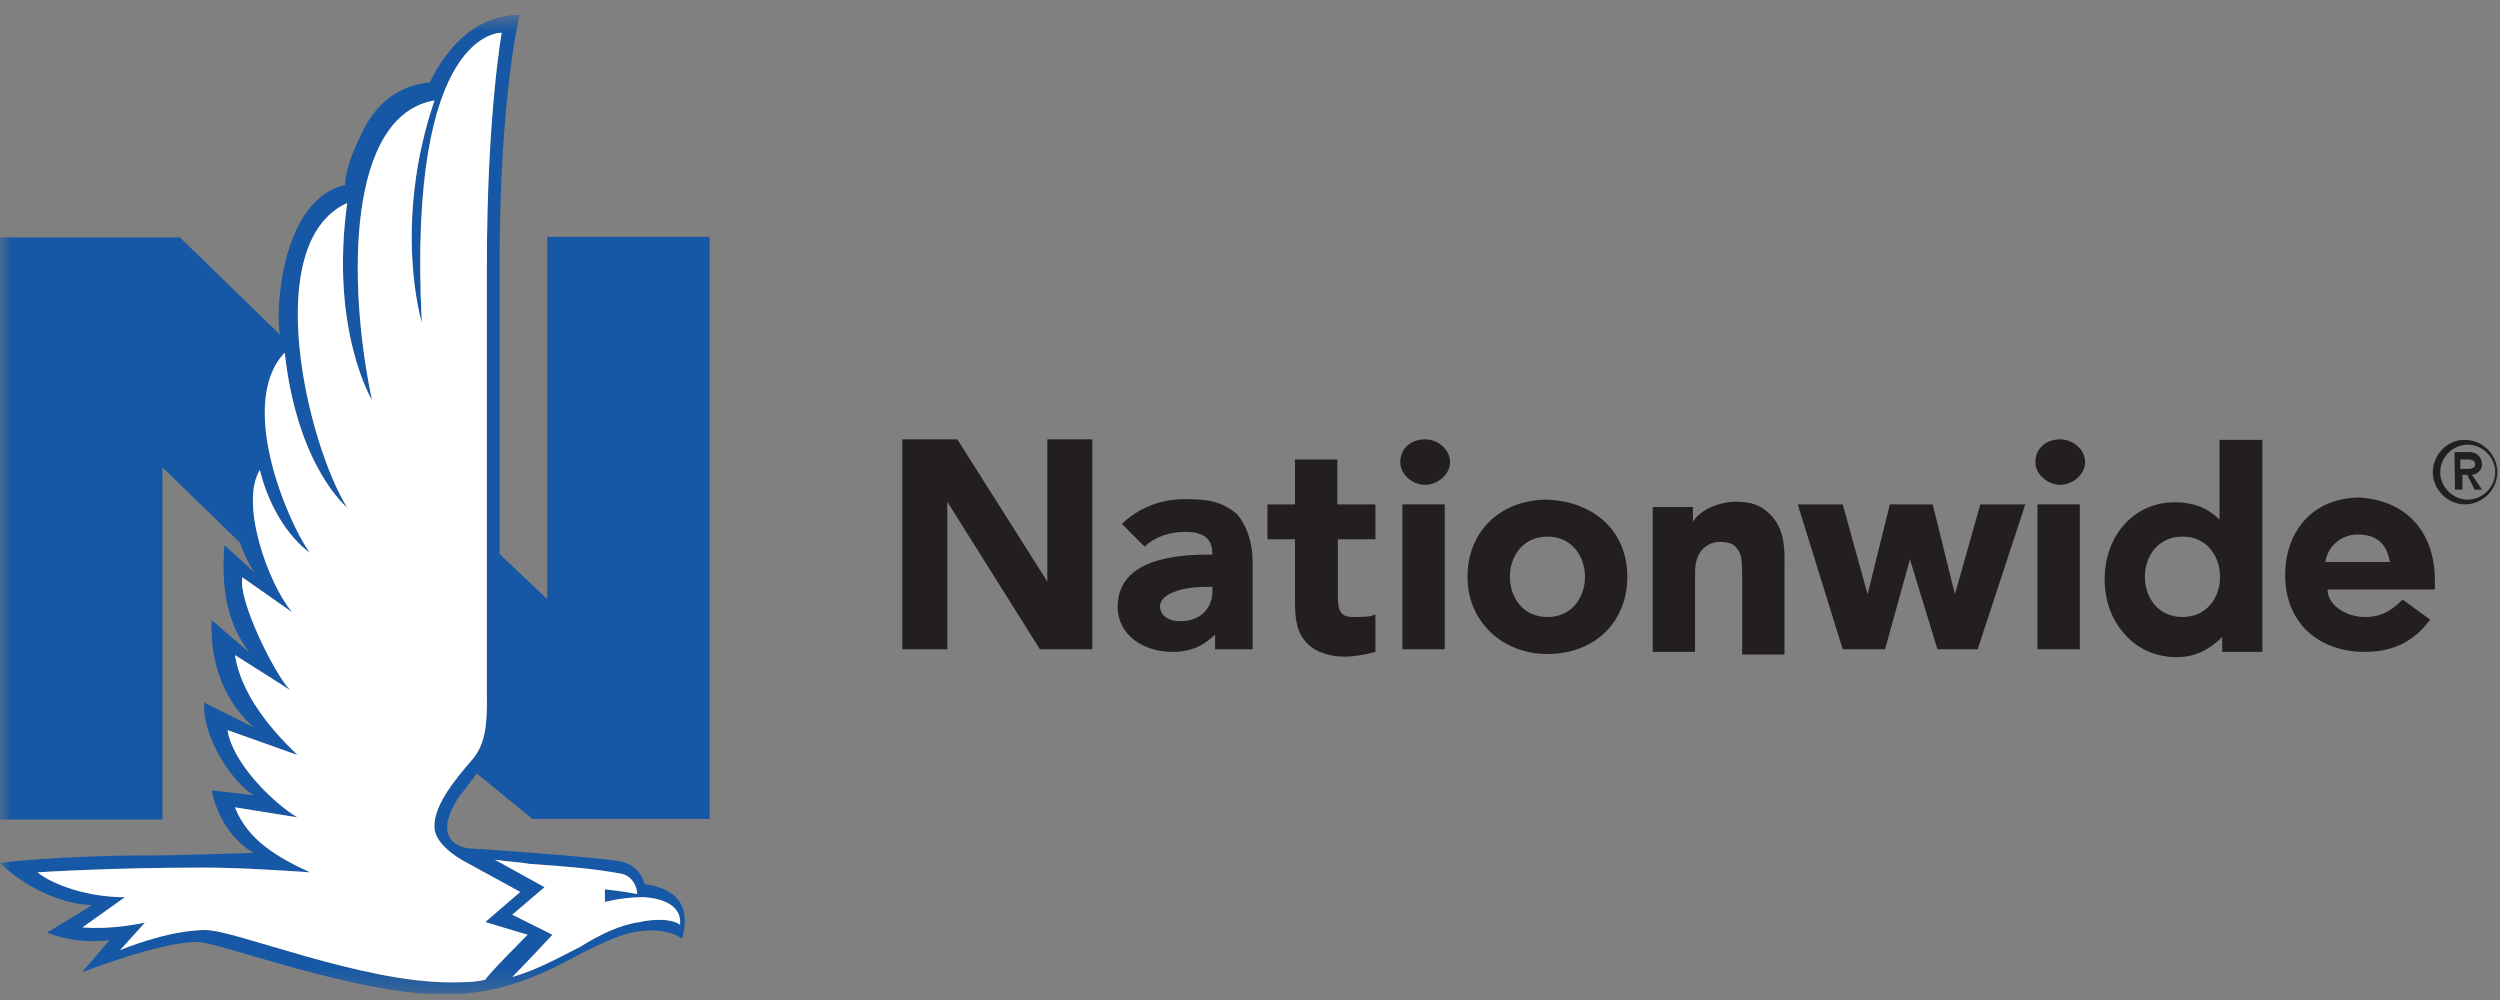 <svg width="120" height="48" viewBox="0 0 120 48" fill="none" xmlns="http://www.w3.org/2000/svg">
<rect x="0" y="0" width="120" height="48" fill="#808080" stroke="none"/>
<g clip-path="url(#clip0_1474_994)">
<mask id="mask0_1474_994" style="mask-type:luminance" maskUnits="userSpaceOnUse" x="0" y="0" width="120" height="48">
<path d="M120 0.71H0V47.71H120V0.71Z" fill="white"/>
</mask>
<g mask="url(#mask0_1474_994)">
<path d="M22.684 36.443C21.846 37.407 20.652 38.828 20.881 39.919C21.109 40.757 22.328 41.366 22.328 41.366L24.97 42.812L23.294 44.259L25.326 44.868C25.326 44.868 23.395 46.797 23.294 47.025C22.811 47.152 22.201 47.152 21.617 47.152C17.299 47.152 11.304 44.64 9.856 44.64C8.053 44.64 5.766 45.604 5.766 45.604L6.96 44.284C6.96 44.284 5.411 44.64 3.963 44.513L5.995 43.066C4.191 43.066 2.515 42.457 1.804 41.873C1.804 41.873 5.157 41.645 9.856 41.645C11.787 41.645 14.886 41.873 14.886 41.873C13.336 41.163 11.888 40.325 11.279 38.752L14.276 39.234C13.082 38.524 11.152 36.595 10.923 35.047L14.276 36.24C13.666 35.63 11.634 33.727 11.279 31.443L13.92 33.118C13.209 32.407 11.406 28.804 11.634 27.713L14.022 29.388C12.828 27.941 11.507 24.109 12.473 22.561C13.184 25.429 14.86 26.52 14.86 26.52C13.768 24.972 11.38 19.338 13.666 16.927C14.276 22.434 16.664 24.363 16.664 24.363C14.733 21.241 12.473 11.648 16.664 9.745C15.826 15.861 17.858 19.211 17.858 19.211C16.664 13.577 16.664 5.532 20.855 4.822C18.823 10.811 20.246 15.48 20.246 15.48C19.534 1.345 24.081 1.573 24.081 1.573C24.081 1.573 23.37 5.532 23.37 12.714V33.346C23.395 34.869 23.268 35.732 22.684 36.443ZM25.428 41.468C27.231 41.594 28.552 41.696 29.873 41.95C30.356 42.077 30.584 42.559 30.584 42.914C29.975 42.787 29.035 42.686 29.035 42.686V43.295C29.035 43.295 29.873 43.066 30.838 43.066C30.838 43.066 32.769 43.066 32.642 44.386C32.159 44.031 31.092 44.157 30.711 44.259C29.746 44.386 28.781 44.868 27.841 45.452C26.875 45.934 25.809 46.543 24.589 46.898C25.072 46.416 26.52 44.868 26.52 44.868L24.589 43.904L26.139 42.584L23.751 41.264C24.361 41.366 24.843 41.366 25.428 41.468ZM25.555 39.31H34.064V11.369H26.266V28.753L23.98 26.596V12.689C23.98 4.543 24.945 0.71 24.945 0.71C22.303 0.71 20.982 3.223 20.627 3.959C19.179 4.086 17.985 4.923 17.273 6.598C16.791 7.562 16.562 8.4 16.562 8.882C13.438 9.593 13.209 15.125 13.438 16.064L8.637 11.395H5.37373e-06V39.336H7.798V22.434L11.507 26.038C11.863 27.002 12.219 27.484 12.219 27.484L10.771 26.165C10.542 28.931 11.253 30.352 11.964 31.316L10.161 29.768C10.034 32.534 11.355 34.209 12.193 34.92L9.805 33.727C9.678 35.402 11.253 37.686 12.193 38.168L10.161 37.94C10.643 40.224 12.193 40.934 12.193 40.934C12.193 40.934 8.713 41.061 7.163 41.061C2.845 41.061 -0.025 41.417 -0.025 41.417C-0.025 41.417 1.905 43.345 4.42 43.447L2.261 44.767C3.81 45.376 5.258 45.122 5.258 45.122L3.937 46.67C3.937 46.67 7.9 45.122 9.577 45.223C10.898 45.35 17.146 47.736 21.338 47.736C24.208 47.736 26.266 46.645 27.815 45.807C28.781 45.325 29.746 44.843 30.584 44.716C32.134 44.487 32.743 45.071 32.743 45.071C32.87 44.462 33.353 42.787 30.94 42.432C30.813 41.95 30.457 41.468 29.746 41.341C28.425 41.112 22.786 40.731 22.659 40.731C22.176 40.731 20.627 40.376 22.049 38.219C22.176 38.092 22.887 37.128 22.887 37.128L25.555 39.31Z" fill="#1658A5"/>
</g>
<path d="M68.408 21.089C69.018 21.089 69.602 21.571 69.602 22.18C69.602 22.789 68.993 23.271 68.408 23.271C67.799 23.271 67.214 22.789 67.214 22.18C67.214 21.571 67.672 21.089 68.408 21.089Z" fill="#231F20"/>
<path d="M98.891 21.089C99.5 21.089 100.085 21.571 100.085 22.18C100.085 22.789 99.475 23.271 98.891 23.271C98.306 23.271 97.697 22.789 97.697 22.18C97.697 21.571 98.154 21.089 98.891 21.089Z" fill="#231F20"/>
<path d="M60.127 26.977V31.164H58.323V30.453C57.841 30.936 57.231 31.291 56.291 31.291C54.843 31.291 53.649 30.453 53.649 29.134C53.649 27.104 55.809 26.622 57.968 26.622H58.196C58.196 26.012 57.968 25.53 56.876 25.53C56.164 25.53 55.428 25.759 54.945 26.241L53.853 25.15C54.564 24.439 55.656 23.957 56.85 23.957C58.044 23.957 58.654 24.084 59.365 24.667C60 25.403 60.127 26.368 60.127 26.977ZM58.196 28.169H58.069C57.714 28.169 56.977 28.169 56.393 28.398C56.037 28.525 55.682 28.753 55.682 29.108C55.682 29.591 56.164 29.819 56.647 29.819C57.612 29.819 58.196 29.21 58.196 28.373V28.169Z" fill="#231F20"/>
<path d="M64.192 24.21V22.053H62.159V24.21H60.838V25.885H62.159V28.88C62.159 29.844 62.286 30.428 62.769 30.91C63.125 31.265 63.734 31.519 64.573 31.519C65.055 31.519 65.665 31.392 66.02 31.291V29.489C65.792 29.616 65.411 29.616 64.928 29.616C64.319 29.616 64.217 29.261 64.217 28.651V25.885H66.02V24.21H64.192Z" fill="#231F20"/>
<path d="M116.875 27.814V28.296H111.719C111.719 29.007 112.557 29.616 113.522 29.616C114.361 29.616 114.843 29.261 115.326 28.779L116.647 29.743C115.935 30.707 114.97 31.291 113.522 31.291C111.363 31.291 109.687 29.971 109.687 27.586C109.687 25.657 110.88 23.881 113.294 23.881C115.935 24.084 116.875 26.012 116.875 27.814ZM114.716 26.977C114.589 26.266 114.234 25.657 113.167 25.657C112.328 25.657 111.719 26.266 111.617 26.977H114.716Z" fill="#231F20"/>
<path d="M50.271 21.089V27.916L45.952 21.089H43.31V31.164H45.47V24.084L49.915 31.164H52.43V21.089H50.271Z" fill="#231F20"/>
<path d="M95.055 24.21L93.836 28.525L92.769 24.21H90.712L89.645 28.525L88.451 24.21H86.291L88.451 31.164H90.483L91.677 26.85L92.998 31.164H94.928L97.215 24.21H95.055Z" fill="#231F20"/>
<path d="M69.348 24.21H67.316V31.164H69.348V24.21Z" fill="#231F20"/>
<path d="M99.831 24.21H97.798V31.164H99.831V24.21Z" fill="#231F20"/>
<path d="M84.97 24.693C84.488 24.21 84.005 24.084 83.294 24.084C82.582 24.084 81.617 24.439 81.262 25.048V24.337H79.331V31.291H81.363V27.459C81.363 26.977 81.49 26.621 81.719 26.367C81.948 26.139 82.201 26.012 82.557 26.012C83.04 26.012 83.268 26.139 83.395 26.367C83.624 26.596 83.624 27.078 83.624 27.814V31.418H85.656V27.104C85.682 26.012 85.555 25.302 84.97 24.693Z" fill="#231F20"/>
<path d="M108.594 21.089V31.291H106.664V30.58C106.181 31.062 105.47 31.545 104.505 31.545C103.539 31.545 102.701 31.189 102.117 30.58C101.405 29.87 101.024 28.905 101.024 27.814C101.024 25.657 102.472 24.109 104.378 24.109C105.216 24.109 105.927 24.337 106.537 24.946V21.114H108.594V21.089ZM106.562 27.687C106.562 26.723 105.952 25.758 104.759 25.758C103.565 25.758 102.955 26.723 102.955 27.687C102.955 28.651 103.565 29.616 104.759 29.616C105.952 29.616 106.562 28.651 106.562 27.687Z" fill="#231F20"/>
<path d="M78.112 27.687C78.112 29.844 76.562 31.392 74.276 31.392C72.117 31.392 70.44 29.844 70.44 27.687C70.44 25.53 71.99 23.982 74.276 23.982C76.562 24.083 78.112 25.53 78.112 27.687ZM74.276 25.758C73.082 25.758 72.473 26.723 72.473 27.687C72.473 28.651 73.082 29.616 74.276 29.616C75.47 29.616 76.08 28.651 76.08 27.687C76.08 26.723 75.47 25.758 74.276 25.758Z" fill="#231F20"/>
<path d="M117.841 23.5H118.196V22.789H118.425L118.781 23.5H119.136L118.654 22.789C118.882 22.789 119.136 22.561 119.136 22.307C119.136 21.952 118.908 21.698 118.527 21.698H117.815L117.841 23.5ZM118.095 22.053H118.323C118.552 22.053 118.806 22.053 118.806 22.282C118.806 22.51 118.577 22.51 118.323 22.51H118.095V22.053ZM116.774 22.663C116.774 23.5 117.485 24.21 118.323 24.21C119.162 24.21 119.873 23.5 119.873 22.663C119.873 21.825 119.162 21.114 118.323 21.114C117.485 21.089 116.774 21.825 116.774 22.663ZM117.13 22.663C117.13 21.952 117.739 21.343 118.45 21.343C119.162 21.343 119.771 21.952 119.771 22.663C119.771 23.373 119.162 23.982 118.45 23.982C117.739 23.982 117.13 23.373 117.13 22.663Z" fill="#231F20"/>
<path d="M22.684 36.443C21.846 37.407 20.652 38.828 20.881 39.919C21.109 40.757 22.329 41.366 22.329 41.366L24.971 42.812L23.294 44.259L25.326 44.868C25.326 44.868 23.396 46.797 23.294 47.025C22.811 47.152 22.202 47.152 21.617 47.152C17.299 47.152 11.304 44.64 9.856 44.64C8.053 44.64 5.766 45.604 5.766 45.604L6.96 44.284C6.96 44.284 5.411 44.64 3.963 44.513L5.995 43.066C4.192 43.066 2.515 42.457 1.804 41.873C1.804 41.873 5.157 41.645 9.856 41.645C11.787 41.645 14.886 41.873 14.886 41.873C13.336 41.163 11.888 40.325 11.279 38.752L14.276 39.234C13.082 38.524 11.152 36.595 10.923 35.047L14.276 36.239C13.666 35.63 11.634 33.727 11.279 31.443L13.921 33.118C13.209 32.407 11.406 28.804 11.634 27.712L14.022 29.387C12.828 27.941 11.507 24.109 12.473 22.561C13.184 25.428 14.86 26.52 14.86 26.52C13.768 24.972 11.38 19.338 13.666 16.927C14.276 22.434 16.664 24.363 16.664 24.363C14.733 21.241 12.473 11.648 16.664 9.745C15.826 15.861 17.858 19.211 17.858 19.211C16.664 13.577 16.664 5.532 20.855 4.822C18.823 10.811 20.246 15.48 20.246 15.48C19.534 1.345 24.081 1.573 24.081 1.573C24.081 1.573 23.37 5.532 23.37 12.714V33.346C23.396 34.869 23.269 35.732 22.684 36.443ZM25.428 41.467C27.231 41.594 28.552 41.696 29.873 41.95C30.356 42.077 30.584 42.559 30.584 42.914C29.975 42.787 29.035 42.685 29.035 42.685V43.295C29.035 43.295 29.873 43.066 30.838 43.066C30.838 43.066 32.769 43.066 32.642 44.386C32.159 44.031 31.092 44.157 30.711 44.259C29.746 44.386 28.781 44.868 27.841 45.452C26.876 45.934 25.809 46.543 24.59 46.898C25.072 46.416 26.52 44.868 26.52 44.868L24.59 43.904L26.139 42.584L23.751 41.264C24.361 41.366 24.843 41.366 25.428 41.467Z" fill="white"/>
</g>
<defs>
<clipPath id="clip0_1474_994">
<rect width="120" height="47" fill="white" transform="translate(0 0.71)"/>
</clipPath>
</defs>
</svg>
